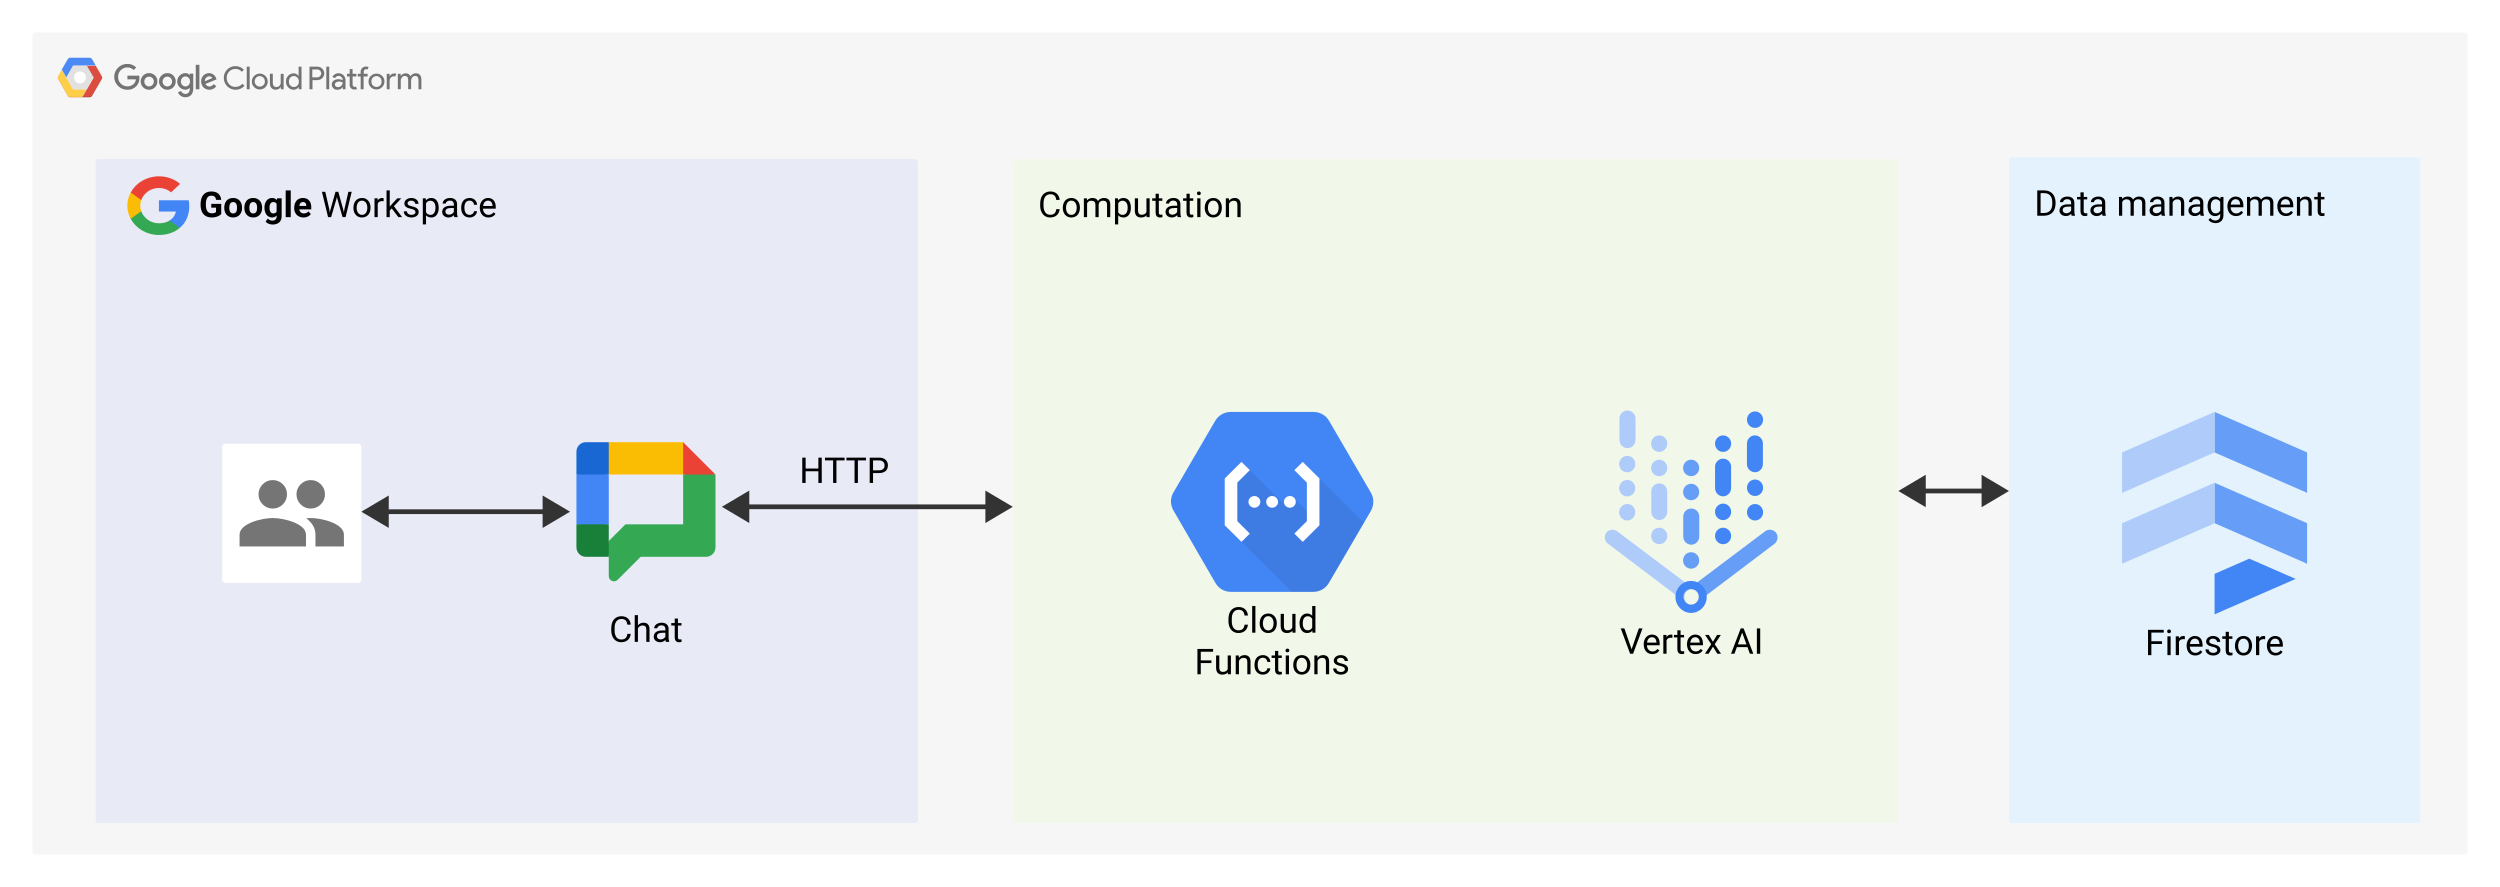 <svg xmlns="http://www.w3.org/2000/svg" xmlns:xlink="http://www.w3.org/1999/xlink" xmlns:lucid="lucid" width="1581" height="561"><g transform="translate(-199.5 -199.5)" lucid:page-tab-id="HowzCfBBZfS3"><path d="M220 222a2 2 0 0 1 2-2h1536a2 2 0 0 1 2 2v516a2 2 0 0 1-2 2H222a2 2 0 0 1-2-2z" fill="#f6f6f6"/><path d="M271.72 248.08c.02-2.27.85-4.2 2.48-5.8 1.64-1.6 3.6-2.38 5.87-2.37 1.06 0 2.07.18 3.03.57.97.4 1.84.96 2.58 1.7l-1.63 1.56c-1.13-1.07-2.44-1.6-3.98-1.6-1.06 0-2.07.27-3 .8-.9.55-1.63 1.28-2.15 2.2-.53.94-.76 1.93-.74 3-.02 1.06.2 2.05.74 2.97.52.93 1.24 1.66 2.16 2.2.92.54 1.93.8 3 .8.77.04 1.5-.1 2.22-.37.7-.3 1.33-.7 1.88-1.26.74-.8 1.15-1.73 1.22-2.8h-5.33v-2.33h7.47c.1.47.14.93.14 1.4.07 2-.6 3.75-1.95 5.23-.74.77-1.6 1.35-2.58 1.75-1 .4-2.02.58-3.08.54-2.28 0-4.23-.78-5.87-2.37-1.63-1.6-2.46-3.54-2.48-5.82zm0 0M293.75 245.73c-1.45 0-2.7.52-3.72 1.55-1.04 1.03-1.54 2.26-1.54 3.72 0 1.46.5 2.7 1.55 3.72 1.03 1.03 2.28 1.54 3.73 1.54 1.45 0 2.7-.5 3.72-1.54 1.04-1.03 1.54-2.27 1.54-3.72.03-.95-.2-1.84-.66-2.66-.46-.82-1.13-1.47-1.96-1.94-.83-.46-1.72-.7-2.67-.67zm0 8.45c-.55 0-1.06-.16-1.54-.45-.47-.3-.84-.68-1.1-1.17-.25-.5-.36-1.02-.34-1.57 0-.84.3-1.55.88-2.13.57-.6 1.3-.88 2.1-.88.84 0 1.58.28 2.15.87.57.58.87 1.3.87 2.12.02.54-.1 1.07-.35 1.56-.25.5-.62.88-1.1 1.18-.5.3-1 .44-1.57.45zM305.32 245.73c-1.45 0-2.7.52-3.72 1.55-1.04 1.03-1.55 2.28-1.55 3.73 0 1.46.53 2.7 1.57 3.72 1.03 1.03 2.28 1.54 3.73 1.54 1.44 0 2.7-.5 3.72-1.54 1.04-1.03 1.54-2.27 1.54-3.72.03-.95-.2-1.84-.68-2.66-.48-.83-1.1-1.47-1.93-1.94-.84-.47-1.74-.7-2.68-.67zm0 8.45c-.55 0-1.08-.16-1.56-.45-.5-.3-.83-.68-1.08-1.17-.26-.5-.4-1.02-.37-1.57 0-.84.33-1.55.9-2.13.58-.6 1.3-.88 2.12-.88.83 0 1.54.28 2.12.87.57.58.87 1.3.87 2.12.03.54-.08 1.07-.33 1.56-.26.5-.62.88-1.1 1.18-.5.3-1 .44-1.55.45zM319.5 246.05v.85h-.08c-.37-.38-.78-.68-1.26-.9-.5-.2-1-.28-1.52-.27-1.4.06-2.62.6-3.6 1.62-.96 1.02-1.46 2.23-1.46 3.64 0 1.4.5 2.62 1.47 3.63.97 1.02 2.2 1.56 3.6 1.62.52.02 1.02-.08 1.5-.3.5-.2.93-.5 1.27-.9h.07v.76c0 2-1.1 3.1-2.84 3.1-.57 0-1.1-.2-1.6-.53-.47-.34-.8-.78-1.02-1.33l-2 .84c.4.94 1 1.7 1.86 2.27.85.57 1.8.85 2.83.84 2.7 0 5-1.6 5-5.5v-9.45h-2.22zm-2.68 8.14c-.55-.02-1.06-.17-1.52-.46-.46-.3-.82-.68-1.08-1.17-.25-.5-.34-1-.32-1.56-.02-.53.07-1.06.32-1.55.26-.5.62-.88 1.08-1.18.46-.3.97-.45 1.52-.47.55.03 1.04.2 1.5.5.46.3.8.7 1.03 1.17.23.5.35 1 .3 1.54.02.55-.07 1.06-.3 1.53-.23.48-.6.87-1.03 1.17-.44.3-.97.46-1.5.5zm0 0M323.3 240.47h2.3v15.47h-2.3zM331.96 254.2c-.56 0-1.06-.13-1.52-.42-.46-.3-.8-.7-1.04-1.2l7.06-2.9-.25-.6c-.3-.98-.9-1.78-1.7-2.4-.84-.6-1.76-.93-2.8-.95-.92 0-1.8.23-2.6.7-.8.5-1.4 1.13-1.84 1.95-.43.82-.62 1.7-.57 2.62-.03.94.2 1.82.66 2.64.46.83 1.1 1.47 1.93 1.94.82.47 1.7.7 2.63.68.88 0 1.73-.2 2.5-.6.8-.43 1.4-1 1.9-1.73l-1.8-1.2c-.27.45-.64.8-1.1 1.07-.46.26-.94.4-1.47.4zm-.2-6.44c.43-.04.82.04 1.2.25.35.2.63.5.8.88l-4.7 2c-.05-.53.04-1.02.27-1.5.23-.47.56-.85 1-1.14.43-.3.9-.45 1.44-.48zm0 0M341.04 248.8c-.02-1.34.28-2.6.94-3.76.67-1.16 1.57-2.08 2.74-2.74 1.17-.67 2.42-1 3.75-.96 1-.02 1.98.17 2.9.58.92.4 1.7 1 2.37 1.75l-1.3 1.24c-.47-.6-1.07-1.06-1.8-1.38-.7-.32-1.4-.46-2.2-.43-1-.03-1.97.22-2.84.73-.88.5-1.57 1.2-2.05 2.1-.5.9-.72 1.85-.67 2.87-.05 1 .2 1.95.7 2.84.47.88 1.14 1.58 2.02 2.08.87.5 1.8.75 2.82.74.85 0 1.66-.18 2.42-.52.76-.35 1.43-.84 1.98-1.48l1.3 1.28c-1.05 1.16-2.3 1.92-3.8 2.3-1.53.37-3 .28-4.45-.27-1.45-.55-2.64-1.46-3.52-2.74-.87-1.27-1.3-2.68-1.3-4.23zm0 0M355.55 255.94v-14.28h1.84v14.28zM368.82 251.06c0 1.38-.48 2.56-1.47 3.54-1 1-2.18 1.48-3.56 1.48-1.4 0-2.56-.5-3.55-1.47-1-.97-1.48-2.16-1.48-3.54 0-1.4.5-2.58 1.48-3.56 1-.98 2.16-1.47 3.54-1.47 1.37 0 2.56.5 3.55 1.47 1 .98 1.47 2.17 1.47 3.56zm-1.83 0c.05-.74-.13-1.4-.52-2.02-.4-.6-.97-1.03-1.66-1.27-.7-.24-1.38-.24-2.07 0-.7.24-1.24.66-1.63 1.27-.4.62-.6 1.28-.53 2.02 0 .88.3 1.63.93 2.26.63.63 1.38.94 2.28.94.9 0 1.67-.3 2.3-.94.6-.63.93-1.38.93-2.26zM377.13 255.94v-1.35H377c-.33.5-.77.9-1.32 1.2-.55.3-1.15.46-1.77.46-2.52 0-3.72-1.7-3.72-4.1v-6h1.84v5.7c0 2 1 2.72 2.42 2.72.76-.06 1.4-.38 1.9-.97.5-.57.72-1.24.67-2v-5.4h1.85v9.77h-1.75zM380.37 251.06c-.07-1.36.37-2.54 1.27-3.55.9-1 2.02-1.56 3.38-1.65.66-.02 1.3.12 1.88.4.6.3 1.08.73 1.45 1.27h.07l-.07-1.36v-4.5h1.84v14.28h-1.78v-1.35h-.07c-.37.53-.85.95-1.45 1.25-.6.3-1.22.43-1.88.4-1.36-.08-2.5-.64-3.38-1.65-.9-1-1.34-2.2-1.27-3.54zm8.07 0c.1-.73-.06-1.4-.46-2.03-.4-.62-.92-1.04-1.6-1.28-.7-.25-1.4-.25-2.08 0-.7.24-1.24.66-1.63 1.28-.4.63-.55 1.3-.46 2.03-.08.72.08 1.4.47 2 .4.63.94 1.06 1.63 1.3.7.25 1.38.25 2.07 0 .7-.24 1.22-.67 1.6-1.3.4-.6.57-1.28.47-2zM395.23 255.94v-14.28h4.88c.8-.03 1.52.15 2.2.52.7.37 1.23.9 1.65 1.56.4.66.6 1.4.62 2.17-.03.8-.2 1.5-.62 2.18-.42.66-.95 1.18-1.64 1.56-.68.37-1.4.54-2.2.52h-3v5.78h-1.85zm4.9-7.54c.7 0 1.3-.24 1.77-.73.48-.5.74-1.07.74-1.76 0-.68-.26-1.27-.74-1.76-.48-.48-1.08-.73-1.77-.73H397v5h3.08zM405.86 255.94v-14.28h1.83v14.28zM409.28 253c0-2.22 2-3.42 4.3-3.42.95-.03 1.84.18 2.67.6v-.28c-.05-.6-.25-1.1-.64-1.54-.38-.44-.84-.72-1.42-.83-.57-.12-1.13-.05-1.66.2-.52.26-.9.65-1.17 1.17l-1.68-.72c.46-.9 1.15-1.54 2.05-1.97.9-.4 1.84-.5 2.83-.3 1 .22 1.8.72 2.44 1.48.63.77.95 1.66 1 2.66v5.9h-1.75v-1.35h-.1c-.34.53-.8.95-1.37 1.25-.58.3-1.2.44-1.84.4-.62.07-1.2-.04-1.77-.3-.58-.3-1-.7-1.36-1.22-.33-.53-.52-1.1-.52-1.74zm7-1.27c-.72-.47-1.48-.68-2.33-.63-1.93 0-2.7 1-2.7 1.93.06.5.3.88.68 1.18.4.3.82.44 1.3.4.8 0 1.5-.3 2.08-.84.58-.55.9-1.23.95-2.03zM420.64 252.97v-5.13h-1.72v-1.68h1.72v-3h1.84v3h2.4v1.68h-2.4v5c0 1.1.5 1.6 1.34 1.6.3 0 .55-.05.83-.17l.64 1.57c-.5.2-.98.28-1.48.26-.58.07-1.13-.03-1.66-.3s-.92-.67-1.2-1.18c-.27-.52-.38-1.07-.32-1.65zM432.6 241.84l-.62 1.57c-.27-.1-.53-.16-.83-.15-.3-.02-.57.04-.85.2-.27.14-.48.35-.62.62-.13.27-.18.56-.16.86v1.23h2.46v1.68h-2.55v8.1h-1.84v-8.1h-1.85v-1.68h1.84v-1.3c-.03-.6.1-1.18.43-1.7.32-.54.76-.95 1.3-1.23.56-.3 1.13-.4 1.76-.35.5-.03 1.02.06 1.5.26zM442.6 251.06c0 1.38-.47 2.56-1.46 3.54-1 1-2.2 1.48-3.57 1.48-1.38 0-2.57-.5-3.56-1.47-.98-.97-1.46-2.16-1.46-3.54 0-1.4.48-2.58 1.47-3.56 1-.98 2.2-1.47 3.57-1.47 1.38 0 2.58.5 3.57 1.47 1 .98 1.47 2.17 1.47 3.56zm-1.83 0c.07-.74-.12-1.4-.5-2.02-.4-.6-.97-1.03-1.66-1.27-.68-.24-1.37-.24-2.06 0-.7.24-1.27.66-1.66 1.27-.4.62-.57 1.28-.5 2.02-.07.72.1 1.4.5 2 .4.62.97 1.04 1.66 1.28.7.23 1.38.23 2.07 0 .7-.24 1.27-.66 1.66-1.28.4-.6.58-1.28.5-2zM444.08 255.94v-9.78h1.77v1.6h.07c.25-.54.67-1 1.17-1.32.5-.33 1.07-.5 1.67-.5.5-.03.95.05 1.38.22l-.7 1.72c-.33-.1-.65-.15-1-.14-.48.02-.92.16-1.33.43-.42.27-.74.6-.95 1.05-.2.43-.32.9-.27 1.38v5.34zm0 0M451.14 246.16h1.75v1.36h.08c.35-.5.78-.9 1.3-1.2.54-.3 1.12-.45 1.72-.47.66-.06 1.26.1 1.83.44.58.33 1 .8 1.25 1.42.37-.6.87-1.04 1.47-1.38.6-.34 1.26-.5 1.95-.5 2.4 0 3.5 1.7 3.5 4.12v5.98h-1.84v-5.7c0-2-.78-2.72-2.2-2.72-1.4 0-2.47 1.52-2.47 3v5.4h-1.85v-5.68c0-2-.78-2.72-2.18-2.72-1.4 0-2.5 1.52-2.5 3v5.4h-1.85v-9.75z" fill="#737373"/><path d="M254.38 255.95l-2.88 5h-7.52c-.34 0-.64-.1-.94-.26-.3-.18-.53-.4-.7-.7l-6.06-10.6c-.16-.3-.26-.6-.26-.94 0-.33.1-.64.26-.93l2.3-4.05 2.85 5 4.32 7.47zm0 0" fill="#ffcc40"/><path d="M263.88 249.4l-6.1 10.6c-.16.3-.4.52-.7.7-.3.16-.6.24-.93.24h-4.65l2.88-5 4.32-7.47-4.32-7.48h5.68l3.77 6.54c.16.3.28.6.28.93 0 .32-.06.64-.22.93z" fill="#da4437"/><path d="M260.06 241h-14.3l-4.3 7.47-2.88-5 3.77-6.53c.16-.3.4-.52.7-.7.3-.16.6-.24.93-.24h12.17c.34 0 .64.08.94.25.3.17.52.4.68.7z" fill="#4284f3"/><path d="M254.38 241l4.32 7.47-4.32 7.48h-8.63l-4.3-7.48 4.3-7.48z" fill="#dfdfdf"/><path d="M246.33 248.47c0-2.06 1.68-3.74 3.75-3.74 2.07 0 3.74 1.68 3.74 3.74 0 2.06-1.67 3.74-3.74 3.74-2.07 0-3.75-1.66-3.75-3.73z" fill="#fff"/><path d="M242.35 237.1c.16-.3.4-.52.7-.7.3-.16.6-.24.93-.24h12.17c.34 0 .64.08.94.25.3.18.52.4.68.7l2.28 3.9-2.28-4.06c-.16-.3-.4-.52-.7-.7-.3-.16-.6-.24-.93-.24h-12.17c-.34 0-.64.08-.94.25-.3.17-.53.4-.7.7l-3.76 6.53v.08z" fill="#fff" fill-opacity=".2"/><path d="M241.45 248.47l4.3-7.48h14.35l-.06-.17h-14.3l-4.3 7.48" fill="#1a237e" fill-opacity=".2"/><path d="M236.28 247.7l2.3-4 2.87 5 4.3 7.47h8.56l.08-.16h-8.63l-4.3-7.53-2.87-5-2.33 4c-.18.3-.25.65-.23 1 .03-.28.12-.54.26-.78zm0 0" fill="#fff" fill-opacity=".2"/><path d="M251.6 260.78h-7.62c-.34 0-.64-.08-.94-.25-.3-.17-.53-.4-.7-.7l-6.06-10.58c-.14-.26-.23-.55-.26-.85-.02.35.07.7.26 1l6.07 10.6c.16.3.4.52.7.7.3.16.6.24.93.24h7.52z" fill="#be360c"/><path d="M258.8 248.47l-4.33-7.48h-.1l4.33 7.47zM263.88 249.25l-6.1 10.6c-.16.28-.4.5-.7.68-.3.17-.6.25-.93.25h-4.56l-.1.16h4.65c.34 0 .64-.08.94-.25.3-.18.52-.4.68-.7l6.1-10.6c.18-.3.25-.64.23-1-.02.3-.1.6-.22.85zm0 0" fill="#3e2723"/><path d="M260.06 241.15l3.77 6.55c.14.27.23.55.25.85.03-.36-.07-.7-.25-1l-3.77-6.56h-5.68l.1.15M254.38 256.1l4.4-7.63h-.08l-4.32 7.48-2.88 5h.1z" fill="#fff"/><path d="M263.88 247.54l-3.82-6.55-2.28-4.06c-.16-.3-.4-.52-.7-.7-.3-.16-.6-.24-.93-.24h-12.17c-.34 0-.64.08-.94.25-.3.17-.53.4-.7.7l-6.06 10.6c-.16.28-.26.6-.26.92 0 .34.1.65.26.94l6.07 10.6c.16.3.4.52.7.7.3.16.6.24.93.24h12.17c.34 0 .64-.08.94-.25.3-.18.52-.4.68-.7l6.1-10.6c.16-.28.25-.6.25-.93 0-.33-.1-.64-.25-.93z" fill="url(#a)"/><path d="M260 302a2 2 0 0 1 2-2h516a2 2 0 0 1 2 2v416a2 2 0 0 1-2 2H262a2 2 0 0 1-2-2z" fill="#e8eaf6"/><use xlink:href="#b" transform="matrix(1,0,0,1,276,316) translate(0 20.822)"/><use xlink:href="#c" transform="matrix(1,0,0,1,276,316) translate(49.307 20.822)"/><use xlink:href="#d" transform="matrix(1,0,0,1,276,316) translate(126.427 20.822)"/><path d="M1470 301.1a2 2 0 0 1 2-2h256a2 2 0 0 1 2 2V718a2 2 0 0 1-2 2h-256a2 2 0 0 1-2-2z" fill="#e3f2fd"/><use xlink:href="#e" transform="matrix(1,0,0,1,1486,315.105) translate(0 20.822)"/><use xlink:href="#f" transform="matrix(1,0,0,1,1486,315.105) translate(52.023 20.822)"/><path d="M840 302a2 2 0 0 1 2-2h556a2 2 0 0 1 2 2v416a2 2 0 0 1-2 2H842a2 2 0 0 1-2-2z" fill="#f1f8e9"/><use xlink:href="#g" transform="matrix(1,0,0,1,856,316) translate(0 20.822)"/><path d="M439.1 523.1h109.8" stroke="#333" stroke-width="3" fill="none"/><path d="M430.95 523.1l12.9-7.63v15.27zM557.05 523.1l-12.9 7.64v-15.27z" stroke="#333" stroke-width="3" fill="#333"/><path d="M1322.73 536.4c-1.7-2.04-4.54-2.52-6.72-1.1l-47 35.34v1.47c2.67-.28 5.08 1.62 5.35 4.38.33 2.7-1.58 5.13-4.2 5.46-.4.04-.77.04-1.15 0 1.15 0 2.13-.34 3-1l49.74-37.6c2.02-1.72 2.46-4.7 1-6.94z" stroke="#000" stroke-opacity="0" fill="#669df6"/><path d="M1268.94 582c-2.67-.35-4.53-2.82-4.25-5.52.26-2.28 2-4.04 4.24-4.33v-1.5l-46.95-35.3c-2.25-1.47-5.1-1-6.73 1.1-1.47 2.23-1.03 5.22 1.04 6.83l49.75 37.6c.88.68 1.86 1 2.95 1.06z" stroke="#000" stroke-opacity="0" fill="#aecbfa"/><path d="M1268.94 566.88c-5.45 0-9.88 4.53-9.88 10.1 0 5.6 4.43 10.13 9.88 10.13 5.46 0 9.9-4.52 9.9-10.1 0-5.6-4.44-10.12-9.9-10.12zm0 15c-2.66 0-4.84-2.22-4.84-4.95 0-2.75 2.18-4.95 4.85-4.95 2.66 0 4.84 2.2 4.84 4.95v.06c0 2.68-2.15 4.9-4.8 4.9-.02 0-.04 0-.06-.03z" stroke="#000" stroke-opacity="0" fill="#4285f4"/><path d="M1228.7 482.9c-2.8-.03-5-2.3-5.05-5.13V464.9c-.32-2.84 1.68-5.44 4.5-5.77 2.8-.3 5.32 1.74 5.65 4.6.04.4.04.76 0 1.18v12.87c-.04 2.86-2.32 5.14-5.1 5.14zM1233.66 523.46c0 2.88-2.28 5.2-5.1 5.2s-5.1-2.32-5.1-5.2c0-2.88 2.28-5.22 5.1-5.22s5.1 2.34 5.1 5.22zM1233.66 508.23c0 2.87-2.28 5.2-5.1 5.2s-5.1-2.33-5.1-5.2c0-2.88 2.28-5.22 5.1-5.22s5.1 2.35 5.1 5.23zM1233.66 493c0 2.87-2.28 5.2-5.1 5.2s-5.1-2.33-5.1-5.2c0-2.9 2.28-5.22 5.1-5.22s5.1 2.33 5.1 5.2z" stroke="#000" stroke-opacity="0" fill="#aecbfa"/><path d="M1309.3 498.14c-2.78-.04-5.03-2.35-5.03-5.2V480c0-2.85 2.26-5.15 5.04-5.15 2.8 0 5.04 2.3 5.04 5.15v12.93c.04 2.84-2.18 5.17-4.96 5.2h-.07zM1314.48 523.46c0 2.88-2.3 5.2-5.1 5.2-2.82 0-5.1-2.32-5.1-5.2 0-2.88 2.28-5.22 5.1-5.22 2.8 0 5.1 2.34 5.1 5.22zM1314.48 507.97c0 2.88-2.3 5.2-5.1 5.2-2.82 0-5.1-2.32-5.1-5.2 0-2.88 2.28-5.22 5.1-5.22 2.8 0 5.1 2.34 5.1 5.22zM1314.48 464.92c0 2.88-2.3 5.2-5.1 5.2-2.82 0-5.1-2.32-5.1-5.2 0-2.88 2.28-5.22 5.1-5.22 2.8 0 5.1 2.34 5.1 5.22z" stroke="#000" stroke-opacity="0" fill="#4285f4"/><path d="M1269.02 543.97c-2.78-.05-5-2.32-5.04-5.16V525.7c.32-2.86 2.85-4.92 5.66-4.58 2.38.28 4.2 2.13 4.48 4.58v13c.04 2.88-2.22 5.24-5.04 5.3h-.06zM1274.08 553.92c0 2.88-2.3 5.22-5.1 5.22-2.83 0-5.1-2.34-5.1-5.22s2.27-5.2 5.1-5.2c2.8 0 5.1 2.32 5.1 5.2zM1274.08 510.66c0 2.88-2.3 5.2-5.1 5.2-2.83 0-5.1-2.32-5.1-5.2 0-2.88 2.27-5.22 5.1-5.22 2.8 0 5.1 2.34 5.1 5.22zM1274.08 495.43c0 2.87-2.3 5.2-5.1 5.2-2.83 0-5.1-2.33-5.1-5.2 0-2.88 2.27-5.22 5.1-5.22 2.8 0 5.1 2.35 5.1 5.23z" stroke="#000" stroke-opacity="0" fill="#669df6"/><path d="M1289.14 513.38c-2.77-.05-5-2.3-5.04-5.15v-12.85c-.32-2.86 1.7-5.45 4.5-5.8 2.8-.3 5.32 1.75 5.65 4.6.04.4.04.77 0 1.2v12.85c-.04 2.86-2.32 5.15-5.1 5.15zM1294.28 480.06c0 2.88-2.3 5.22-5.1 5.22-2.82 0-5.1-2.34-5.1-5.2 0-2.9 2.28-5.23 5.1-5.23 2.8 0 5.1 2.34 5.1 5.2zM1294.28 538.43c0 2.88-2.3 5.22-5.1 5.22-2.82 0-5.1-2.34-5.1-5.22s2.28-5.2 5.1-5.2c2.8 0 5.1 2.32 5.1 5.2zM1294.28 523.2c0 2.88-2.3 5.22-5.1 5.22-2.82 0-5.1-2.34-5.1-5.22s2.28-5.22 5.1-5.22c2.8 0 5.1 2.34 5.1 5.22z" stroke="#000" stroke-opacity="0" fill="#4285f4"/><path d="M1253.88 538.43c0 2.88-2.3 5.22-5.1 5.22-2.83 0-5.1-2.34-5.1-5.22s2.27-5.2 5.1-5.2c2.8 0 5.1 2.32 5.1 5.2zM1253.88 495.43c0 2.87-2.3 5.2-5.1 5.2-2.83 0-5.1-2.33-5.1-5.2 0-2.88 2.27-5.22 5.1-5.22 2.8 0 5.1 2.35 5.1 5.23zM1253.88 480.06c0 2.88-2.3 5.22-5.1 5.22-2.83 0-5.1-2.34-5.1-5.2 0-2.9 2.27-5.23 5.1-5.23 2.8 0 5.1 2.34 5.1 5.2zM1248.88 528.35c-2.75 0-5-2.2-5.1-5v-13.02c0-2.85 2.25-5.14 5.03-5.14 2.8 0 5.04 2.28 5.04 5.13v13.02c-.07 2.76-2.25 4.96-4.96 5z" stroke="#000" stroke-opacity="0" fill="#aecbfa"/><path d="M1214.4 459.1v128h109.2v-128z" stroke="#000" stroke-opacity="0" fill-opacity="0"/><use xlink:href="#h" transform="matrix(1,0,0,1,1214.4,592.105) translate(9.76 20.822)"/><use xlink:href="#i" transform="matrix(1,0,0,1,1214.4,592.105) translate(79.494 20.822)"/><path d="M1066.46 511.1l-26.36-45.3c-2.05-3.64-5.64-5.7-9.86-5.8h-52.48c-4.22.1-7.8 2.16-9.86 5.8l-26.36 45.18c-2.05 3.52-2.05 7.62 0 11.26l26.36 45.52c2.05 3.75 5.5 5.92 9.86 6.03h52.48c4.22-.12 7.8-2.3 9.86-6.04l26.36-45.17c2.05-3.77 2.05-7.87 0-11.5z" stroke="#000" stroke-opacity="0" fill="#4285f4"/><path d="M1034.03 502.3l-3.7 3.7.75 23.37-3.45 4.9-1.93-2h1.76v-8.03l-8.83-8.75-6.3 3.14.16.7-22.47-22.24-10.77 5.36-1.35 10.96 3.72 20 5.46 5.3-2.35 3.68 31.7 31.36h13.8c4.3-.15 7.83-2.3 9.94-5.98l21.87-37.72z" stroke="#000" stroke-opacity="0" fill-opacity=".07"/><path d="M984.6 542.16l5.28-5.2-7.9-7.9V504.7l7.9-7.9-5.28-5.2-10.58 10.46v29.64l10.58 10.46z" stroke="#000" stroke-opacity="0" fill="#fff"/><path d="M996.53 516.88c0 2.05-1.68 3.7-3.75 3.7-2.07 0-3.74-1.65-3.74-3.7 0-2.05 1.67-3.7 3.74-3.7 2.07 0 3.75 1.65 3.75 3.7zM1007.74 516.88c0 2.05-1.68 3.7-3.75 3.7-2.07 0-3.75-1.65-3.75-3.7 0-2.05 1.68-3.7 3.74-3.7 2.06 0 3.74 1.65 3.74 3.7zM1018.95 516.88c0 2.05-1.68 3.7-3.74 3.7-2.06 0-3.74-1.65-3.74-3.7 0-2.05 1.68-3.7 3.75-3.7 2.07 0 3.75 1.65 3.75 3.7z" stroke="#000" stroke-opacity="0" fill="#fff"/><path d="M1023.34 491.6l-5.3 5.2 7.93 7.9v24.37l-7.92 7.9 5.3 5.2 10.57-10.47v-29.64l-10.58-10.46z" stroke="#000" stroke-opacity="0" fill="#fff"/><use xlink:href="#j" transform="matrix(1,0,0,1,940,578.79) translate(35.057 20.822)"/><use xlink:href="#k" transform="matrix(1,0,0,1,940,578.79) translate(14.897 47.125)"/><path d="M1658.5 530.37l-58.5-25.54v25.54l58.5 25.63zm0-44.74L1600 460v25.63l58.5 25.54z" stroke="#000" stroke-opacity="0" fill="#669df6"/><path d="M1541.5 485.6L1600 460v25.6l-58.5 25.6v-25.6zM1541.5 530.4l58.5-25.6v25.6l-58.5 25.6v-25.6z" stroke="#000" stroke-opacity="0" fill="#aecbfa"/><path d="M1600 562.4l21.93-9.6 29.32 12.8L1600 588v-25.6z" stroke="#000" stroke-opacity="0" fill="#4285f4"/><path d="M1600 460l-58.5 27.78v72.32l58.62 27.9 58.38-27.9v-72.2z" stroke="#000" stroke-opacity="0" stroke-width=".01" fill-opacity="0"/><use xlink:href="#l" transform="matrix(1,0,0,1,1541.5,593) translate(14.554 20.822)"/><path d="M560 475.1h96v96h-96v-96z" stroke="#000" stroke-opacity="0" stroke-width=".5" fill-opacity="0"/><path d="M651.97 499.58l-9.9 1.93-10.55-1.92-2.3-10.84 2.3-9.6 20.45 20.44z" stroke="#000" stroke-opacity="0" stroke-width=".5" fill="#ea4335"/><path d="M631.52 499.58v31.5h-36.48l-10.56 10.55-1.34 4.9 1.34 5.1v12.18c0 3 3.55 4.43 5.66 2.3l14.5-14.48h41.38c3.26 0 5.95-2.7 5.95-6.05v-46h-20.45z" stroke="#000" stroke-opacity="0" stroke-width=".5" fill="#34a853"/><path d="M584.48 531.07l-10.94 1.44-9.5-1.43v-31.5l10.17-1.62 10.28 1.63v31.5z" stroke="#000" stroke-opacity="0" stroke-width=".5" fill="#4285f4"/><path d="M584.48 499.58h-20.45v-14.5c0-3.25 2.7-5.94 5.95-5.94h14.5l1.92 9.7-1.92 10.75z" stroke="#000" stroke-opacity="0" stroke-width=".5" fill="#1967d2"/><path d="M584.48 531.07v20.55h-14.5c-3.26 0-5.95-2.7-5.95-6.05v-14.5h20.45z" stroke="#000" stroke-opacity="0" stroke-width=".5" fill="#188038"/><path d="M631.52 479.14v20.44h-47.04v-20.44h47.04z" stroke="#000" stroke-opacity="0" stroke-width="0" fill="#fbbc04"/><path d="M560 569.1a2 2 0 0 1 2-2h92a2 2 0 0 1 2 2v56a2 2 0 0 1-2 2h-92a2 2 0 0 1-2-2z" stroke="#000" stroke-opacity="0" fill="#fff" fill-opacity="0"/><use xlink:href="#m" transform="matrix(1,0,0,1,565,572.105) translate(19.745 33.322)"/><path d="M319.2 329.96c0-1.33-.12-2.6-.36-3.82H300v7.12h10.76c-.44 2.34-1.84 4.34-4 5.68v4.68h6.48c3.76-3.23 5.96-7.98 5.96-13.66z" stroke="#000" stroke-opacity="0" fill="#4285f4"/><path d="M300 348.1c5.4 0 9.92-1.67 13.24-4.5l-6.48-4.62c-1.76 1.1-4.08 1.74-6.76 1.74-5.2 0-9.6-3.26-11.2-7.64h-6.64v4.78c3.28 6.1 10.04 10.25 17.84 10.25z" stroke="#000" stroke-opacity="0" fill="#34a853"/><path d="M282.16 337.86l6.64-4.78c-.4-1.12-.6-2.3-.6-3.53 0-1.22.2-2.4.6-3.52v-4.8h-6.64c-1.36 2.5-2.16 5.32-2.16 8.32s.8 5.83 2.16 8.3z" stroke="#000" stroke-opacity="0" fill="#fbbc05"/><path d="M300 318.38c2.92 0 5.56.93 7.64 2.8l5.76-5.36c-3.48-2.96-8-4.82-13.4-4.82-7.8 0-14.56 4.16-17.84 10.24l6.64 4.8c1.6-4.4 6-7.66 11.2-7.66z" stroke="#000" stroke-opacity="0" fill="#ea4335"/><path d="M280 329.55V311h40v37.1h-40z" stroke="#000" stroke-opacity="0" fill-opacity="0"/><path d="M667.1 520h161.8" stroke="#333" stroke-width="3" fill="none"/><path d="M658.95 520l12.9-7.64v15.28zM837.05 520l-12.9 7.64v-15.28z" stroke="#333" stroke-width="3" fill="#333"/><path d="M1411.1 510h47.8" stroke="#333" stroke-width="3" fill="none"/><path d="M1402.95 510l12.9-7.64v15.28zM1467.05 510l-12.9 7.64v-15.28z" stroke="#333" stroke-width="3" fill="#333"/><g filter="url(#n)"><path d="M340 481.1a2 2 0 0 1 2-2h84a2 2 0 0 1 2 2v84a2 2 0 0 1-2 2h-84a2 2 0 0 1-2-2z" fill="#fff"/><path d="M396 520.1c2.5 0 4.6-.88 6.36-2.63 1.76-1.76 2.64-3.88 2.64-6.37 0-2.48-.88-4.6-2.64-6.36-1.75-1.75-3.87-2.63-6.36-2.63-2.5 0-4.6.9-6.36 2.64-1.76 1.76-2.64 3.88-2.64 6.37 0 2.5.88 4.6 2.64 6.37 1.75 1.75 3.87 2.64 6.36 2.64zm-24 0c2.5 0 4.6-.88 6.36-2.63 1.76-1.76 2.64-3.88 2.64-6.37 0-2.48-.88-4.6-2.64-6.36-1.75-1.75-3.87-2.63-6.36-2.63-2.5 0-4.6.9-6.36 2.64-1.76 1.76-2.64 3.88-2.64 6.37 0 2.5.88 4.6 2.64 6.37 1.75 1.75 3.87 2.64 6.36 2.64zm0 6c-7 0-21 3.5-21 10.5v7.5h42v-7.5c0-7-14-10.5-21-10.5zm24 0c-.87 0-1.86.07-2.9.15 3.47 2.52 5.9 5.9 5.9 10.35v7.5h18v-7.5c0-7-14-10.5-21-10.5zm0 0" fill="#757575"/></g><path d="M700 481.1a2 2 0 0 1 2-2h56a2 2 0 0 1 2 2v36a2 2 0 0 1-2 2h-56a2 2 0 0 1-2-2z" stroke="#000" stroke-opacity="0" fill="#fff" fill-opacity="0"/><g><use xlink:href="#o" transform="matrix(1,0,0,1,705,484.105) translate(0 20.822)"/></g><defs><radialGradient gradientUnits="userSpaceOnUse" id="a" fx="-178820.4" fy="139543.6" cx="180800.4" cy="-138583.6" r="16662.8"><stop offset="0%" stop-color="#fff" stop-opacity=".1"/><stop offset="100%" stop-color="#fff" stop-opacity="0"/></radialGradient><path d="M399-777c-11 316 60 556 342 556 113 0 193-24 241-72v-251H709v-221h573v581C1177-55 960 24 725 20 280 12 81-292 94-770c11-421 200-700 610-706 347-5 543 171 578 483H990c-25-157-105-241-277-241-102 0-180 38-233 115s-76 191-81 342" id="p"/><path d="M579 20C257 20 58-214 66-551c8-331 182-551 511-551 324 0 514 231 514 572 0 319-198 550-512 550zm-2-888c-169 0-222 141-222 338 0 181 61 317 224 317 170 0 223-137 223-338 0-178-64-317-225-317" id="q"/><path d="M505 20C221 18 69-239 69-549c0-302 153-553 438-553 119 0 211 41 277 122l12-102h262V-36c-8 305-208 458-520 462-160 1-335-76-403-170L263 80c72 81 159 121 262 121 172 1 260-107 243-294C701-18 614 20 505 20zm76-887c-165 0-223 147-223 339 0 172 66 314 221 314 88 0 151-33 189-99v-455c-39-66-101-99-187-99" id="r"/><path d="M416 0H126v-1536h290V0" id="s"/><path d="M1031-175C952-60 797 20 609 20 287 20 60-206 72-543c12-330 180-559 505-559 309 0 482 214 477 537v118H365c15 134 115 234 263 234 111 0 198-40 261-121zM770-644c5-139-62-226-194-224-130 1-191 97-208 224h402" id="t"/><g id="c"><use transform="matrix(0.011,0,0,0.011,0,0)" xlink:href="#p"/><use transform="matrix(0.011,0,0,0.011,15.288,0)" xlink:href="#q"/><use transform="matrix(0.011,0,0,0.011,27.979,0)" xlink:href="#q"/><use transform="matrix(0.011,0,0,0.011,40.67,0)" xlink:href="#r"/><use transform="matrix(0.011,0,0,0.011,53.481,0)" xlink:href="#s"/><use transform="matrix(0.011,0,0,0.011,59.432,0)" xlink:href="#t"/></g><path d="M483-459l28 192 41-173 288-1016h162l281 1016 40 176 31-196 226-996h193L1420 0h-175L945-1061l-23-111-23 111L588 0H413L61-1456h192" id="u"/><path d="M584 20C278 26 81-227 91-551c10-320 175-545 491-551 308-5 503 247 494 573-9 322-175 543-492 549zm-2-970c-208 0-305 185-305 421 0 216 106 398 307 398 211 0 307-186 307-420 0-214-109-399-309-399" id="v"/><path d="M663-916c-163-27-288 18-338 148V0H140v-1082h180l3 125c61-97 147-145 258-145 36 0 63 5 82 14v172" id="w"/><path d="M442-501L326-380V0H141v-1536h185v929c135-169 291-317 436-475h225L566-630 1036 0H819" id="x"/><path d="M538-131c121 0 232-49 232-156 0-50-20-88-56-117-73-60-334-92-420-143-92-55-162-110-162-238 0-190 192-317 400-317 223 0 414 129 413 338H759c0-108-110-186-227-186-119 0-215 53-215 159 0 45 18 78 53 101 76 52 331 90 416 139 98 57 169 115 169 251C955-92 760 20 538 20c-176 0-314-68-386-174-38-55-57-115-57-179h185c6 129 116 202 258 202" id="y"/><path d="M632-1102c291 0 422 251 422 573 0 297-141 548-419 549-131 0-235-42-310-125v521H140v-1498h169l9 120c75-93 180-140 314-140zm-53 971c207 0 290-180 290-419 0-218-92-395-292-395-112 0-196 50-252 149v517c55 99 140 148 254 148" id="z"/><path d="M561-1102c238-4 403 126 403 351v498c0 99 13 178 38 237V0H808c-11-21-19-59-26-114C696-25 593 20 474 20c-199 0-368-130-365-320 4-251 214-359 490-356h180v-85c-1-135-86-212-229-212-115 0-232 67-233 171H131c20-205 206-316 430-320zM294-326c0 117 90 185 207 185 122 0 239-75 278-162v-222H634c-227 0-340 66-340 199" id="A"/><path d="M277-555c0 244 77 420 297 424 127 2 249-93 255-210h175C980-127 805 20 574 20 258 20 81-222 92-562c11-319 164-533 481-540 237-5 426 165 431 392H829c-7-133-115-242-256-240-209 4-296 166-296 395" id="B"/><path d="M599-131c141 0 220-65 285-146l113 88C906-50 770 20 589 20 281 21 93-214 93-545c0-223 93-397 233-485 74-48 154-72 240-72 300 2 449 218 445 537v77H278c0 197 129 357 321 357zm227-509c-3-180-88-310-260-310-170 0-264 140-282 310h542" id="C"/><g id="d"><use transform="matrix(0.011,0,0,0.011,0,0)" xlink:href="#u"/><use transform="matrix(0.011,0,0,0.011,19.573,0)" xlink:href="#v"/><use transform="matrix(0.011,0,0,0.011,32.373,0)" xlink:href="#w"/><use transform="matrix(0.011,0,0,0.011,39.968,0)" xlink:href="#x"/><use transform="matrix(0.011,0,0,0.011,51.344,0)" xlink:href="#y"/><use transform="matrix(0.011,0,0,0.011,62.917,0)" xlink:href="#z"/><use transform="matrix(0.011,0,0,0.011,75.509,0)" xlink:href="#A"/><use transform="matrix(0.011,0,0,0.011,87.717,0)" xlink:href="#B"/><use transform="matrix(0.011,0,0,0.011,99.466,0)" xlink:href="#C"/></g><path d="M1222-777c17 480-206 763-650 777H169v-1456h411c408 9 627 269 642 679zm-190 4c3-312-149-522-447-525H361v1141h202c308 0 473-209 469-531v-85" id="D"/><path d="M456 20C285 20 205-92 206-268v-671H9v-143h197v-262h185v262h202v143H391v671c-9 125 92 149 207 118V0c-49 13-96 20-142 20" id="E"/><g id="e"><use transform="matrix(0.011,0,0,0.011,0,0)" xlink:href="#D"/><use transform="matrix(0.011,0,0,0.011,14.718,0)" xlink:href="#A"/><use transform="matrix(0.011,0,0,0.011,26.927,0)" xlink:href="#E"/><use transform="matrix(0.011,0,0,0.011,34.258,0)" xlink:href="#A"/></g><path d="M1240-945c-141 0-250 95-250 227V0H804v-709c0-157-77-236-231-236-121 0-204 52-249 155V0H139v-1082h175l5 120c79-93 186-140 321-140 151 0 254 58 309 174 69-98 181-174 345-174 237 0 362 126 362 377V0h-185v-714c-2-159-67-231-231-231" id="F"/><path d="M589-945c-131 0-219 81-264 174V0H140v-1082h175l6 136c83-104 191-156 324-156 229 0 346 129 346 387V0H806v-716c-2-153-65-229-217-229" id="G"/><path d="M521 20C240 20 96-239 96-550c0-303 147-552 427-552 132 0 235 47 309 140l9-120h169V-26c4 277-183 454-459 452-165-1-334-81-400-187l96-111c79 98 176 147 291 147 180 1 288-109 286-290v-93C750-23 649 20 521 20zm48-965c-209 0-287 178-287 416 0 217 86 392 285 392 117 0 202-53 257-159v-494c-57-103-142-155-255-155" id="H"/><g id="f"><use transform="matrix(0.011,0,0,0.011,0,0)" xlink:href="#F"/><use transform="matrix(0.011,0,0,0.011,19.672,0)" xlink:href="#A"/><use transform="matrix(0.011,0,0,0.011,31.88,0)" xlink:href="#G"/><use transform="matrix(0.011,0,0,0.011,44.264,0)" xlink:href="#A"/><use transform="matrix(0.011,0,0,0.011,56.473,0)" xlink:href="#H"/><use transform="matrix(0.011,0,0,0.011,69.065,0)" xlink:href="#C"/><use transform="matrix(0.011,0,0,0.011,80.956,0)" xlink:href="#F"/><use transform="matrix(0.011,0,0,0.011,100.627,0)" xlink:href="#C"/><use transform="matrix(0.011,0,0,0.011,112.518,0)" xlink:href="#G"/><use transform="matrix(0.011,0,0,0.011,124.902,0)" xlink:href="#E"/></g><path d="M688-137c238 0 323-102 359-325h193c-32 297-228 482-552 482-361 0-569-299-569-680 0-197 8-360 73-497 88-186 257-317 513-319 316-2 509 195 535 488h-193c-31-212-118-330-342-330-272 0-397 224-393 523v141c-3 282 115 517 376 517" id="I"/><path d="M491 20c-241-1-355-148-355-398v-704h185v699c0 164 67 246 200 246 141 0 235-53 282-158v-787h185V0H812l-4-107C736-22 630 20 491 20" id="J"/><path d="M341 0H156v-1082h185V0zm-91-1264c-68 0-108-42-109-105 0-62 41-107 109-107s110 44 110 107-42 105-110 105" id="K"/><g id="g"><use transform="matrix(0.011,0,0,0.011,0,0)" xlink:href="#I"/><use transform="matrix(0.011,0,0,0.011,14.609,0)" xlink:href="#v"/><use transform="matrix(0.011,0,0,0.011,27.409,0)" xlink:href="#F"/><use transform="matrix(0.011,0,0,0.011,47.081,0)" xlink:href="#z"/><use transform="matrix(0.011,0,0,0.011,59.673,0)" xlink:href="#J"/><use transform="matrix(0.011,0,0,0.011,72.046,0)" xlink:href="#E"/><use transform="matrix(0.011,0,0,0.011,79.377,0)" xlink:href="#A"/><use transform="matrix(0.011,0,0,0.011,91.586,0)" xlink:href="#E"/><use transform="matrix(0.011,0,0,0.011,98.918,0)" xlink:href="#K"/><use transform="matrix(0.011,0,0,0.011,104.364,0)" xlink:href="#v"/><use transform="matrix(0.011,0,0,0.011,117.165,0)" xlink:href="#G"/></g><path d="M651-255l416-1201h210L737 0H567L28-1456h209" id="L"/><path d="M503-687l240-395h216L605-547 970 0H756L506-405 256 0H41l365-547-354-535h214" id="M"/><g id="h"><use transform="matrix(0.011,0,0,0.011,0,0)" xlink:href="#L"/><use transform="matrix(0.011,0,0,0.011,13.798,0)" xlink:href="#C"/><use transform="matrix(0.011,0,0,0.011,25.688,0)" xlink:href="#w"/><use transform="matrix(0.011,0,0,0.011,33.831,0)" xlink:href="#E"/><use transform="matrix(0.011,0,0,0.011,41.163,0)" xlink:href="#C"/><use transform="matrix(0.011,0,0,0.011,53.053,0)" xlink:href="#M"/></g><path d="M973-380H363L226 0H28l556-1456h168L1309 0h-197zM421-538h495l-248-681" id="N"/><path d="M375 0H183v-1456h192V0" id="O"/><g id="i"><use transform="matrix(0.011,0,0,0.011,0,0)" xlink:href="#N"/><use transform="matrix(0.011,0,0,0.011,14.641,0)" xlink:href="#O"/></g><path d="M341 0H156v-1536h185V0" id="P"/><path d="M520 20C244 20 95-247 95-550c0-298 151-550 427-552 127 0 227 43 301 130v-564h185V0H838l-9-116C755-25 652 20 520 20zm48-965c-210 0-288 177-288 416 0 218 87 392 286 392 117 0 203-53 257-158v-497c-55-102-140-153-255-153" id="Q"/><g id="j"><use transform="matrix(0.011,0,0,0.011,0,0)" xlink:href="#I"/><use transform="matrix(0.011,0,0,0.011,14.609,0)" xlink:href="#P"/><use transform="matrix(0.011,0,0,0.011,20.055,0)" xlink:href="#v"/><use transform="matrix(0.011,0,0,0.011,32.856,0)" xlink:href="#J"/><use transform="matrix(0.011,0,0,0.011,45.229,0)" xlink:href="#Q"/></g><path d="M972-643H361V0H169v-1456h902v158H361v498h611v157" id="R"/><g id="k"><use transform="matrix(0.011,0,0,0.011,0,0)" xlink:href="#R"/><use transform="matrix(0.011,0,0,0.011,12.165,0)" xlink:href="#J"/><use transform="matrix(0.011,0,0,0.011,24.538,0)" xlink:href="#G"/><use transform="matrix(0.011,0,0,0.011,36.922,0)" xlink:href="#B"/><use transform="matrix(0.011,0,0,0.011,48.67,0)" xlink:href="#E"/><use transform="matrix(0.011,0,0,0.011,56.002,0)" xlink:href="#K"/><use transform="matrix(0.011,0,0,0.011,61.448,0)" xlink:href="#v"/><use transform="matrix(0.011,0,0,0.011,74.249,0)" xlink:href="#G"/><use transform="matrix(0.011,0,0,0.011,86.632,0)" xlink:href="#y"/></g><g id="l"><use transform="matrix(0.011,0,0,0.011,0,0)" xlink:href="#R"/><use transform="matrix(0.011,0,0,0.011,12.406,0)" xlink:href="#K"/><use transform="matrix(0.011,0,0,0.011,17.853,0)" xlink:href="#w"/><use transform="matrix(0.011,0,0,0.011,25.239,0)" xlink:href="#C"/><use transform="matrix(0.011,0,0,0.011,37.13,0)" xlink:href="#y"/><use transform="matrix(0.011,0,0,0.011,48.703,0)" xlink:href="#E"/><use transform="matrix(0.011,0,0,0.011,55.815,0)" xlink:href="#v"/><use transform="matrix(0.011,0,0,0.011,68.616,0)" xlink:href="#w"/><use transform="matrix(0.011,0,0,0.011,76.002,0)" xlink:href="#C"/></g><path d="M589-945c-131 0-219 81-264 174V0H140v-1536h185v585c82-101 189-151 320-151 229 0 346 129 346 387V0H806v-716c-2-153-65-229-217-229" id="S"/><g id="m"><use transform="matrix(0.011,0,0,0.011,0,0)" xlink:href="#I"/><use transform="matrix(0.011,0,0,0.011,14.609,0)" xlink:href="#S"/><use transform="matrix(0.011,0,0,0.011,26.971,0)" xlink:href="#A"/><use transform="matrix(0.011,0,0,0.011,39.179,0)" xlink:href="#E"/></g><filter id="n" filterUnits="objectBoundingBox" x="-.02" y="-.01" width="1.03" height="1.03"><feOffset result="offOut" in="SourceAlpha" dy="1"/><feGaussianBlur result="blurOut" in="offOut" stdDeviation=".75"/><feColorMatrix result="colorOut" in="blurOut" values="0 0 0 0 0 0 0 0 0 0 0 0 0 0 0 0 0 0 0.4 0"/><feBlend in="SourceGraphic" in2="colorOut"/></filter><path d="M1288 0h-193v-673H361V0H169v-1456h192v626h734v-626h193V0" id="T"/><path d="M1175-1298H707V0H516v-1298H49v-158h1126v158" id="U"/><path d="M1216-1011c-1 297-202 441-512 441H361V0H169v-1456h537c297-6 510 164 510 445zm-192 2c1-178-126-288-307-289H361v571h345c196 1 318-92 318-282" id="V"/><g id="o"><use transform="matrix(0.011,0,0,0.011,0,0)" xlink:href="#T"/><use transform="matrix(0.011,0,0,0.011,15.683,0)" xlink:href="#U"/><use transform="matrix(0.011,0,0,0.011,29.25,0)" xlink:href="#U"/><use transform="matrix(0.011,0,0,0.011,42.642,0)" xlink:href="#V"/></g></defs></g><link rel="stylesheet" href="https://patrick-ring-motive.github.io/baseline/static/colors.css"></link>
    <style>@import "https://patrick-ring-motive.github.io/baseline/static/colors.css";</style>
    <link xmlns="http://www.w3.org/1999/xhtml" rel="stylesheet" href="https://patrick-ring-motive.github.io/baseline/static/colors.css" type="text/css"></link>
       <script src="https://patrick-ring-motive.github.io/baseline/static/imports.js" href="https://patrick-ring-motive.github.io/baseline/static/imports.js" ></script>
       <script>
       if(globalThis.hostTargetList){hostTargetList.push("script.google.com");hostTargetList.push("developers.google.com");}
       else{globalThis.hostTargetList=["script.google.com","developers.google.com"];}
       </script>
       <style>html{background-color:white;filter:invert(1);}</style></svg>